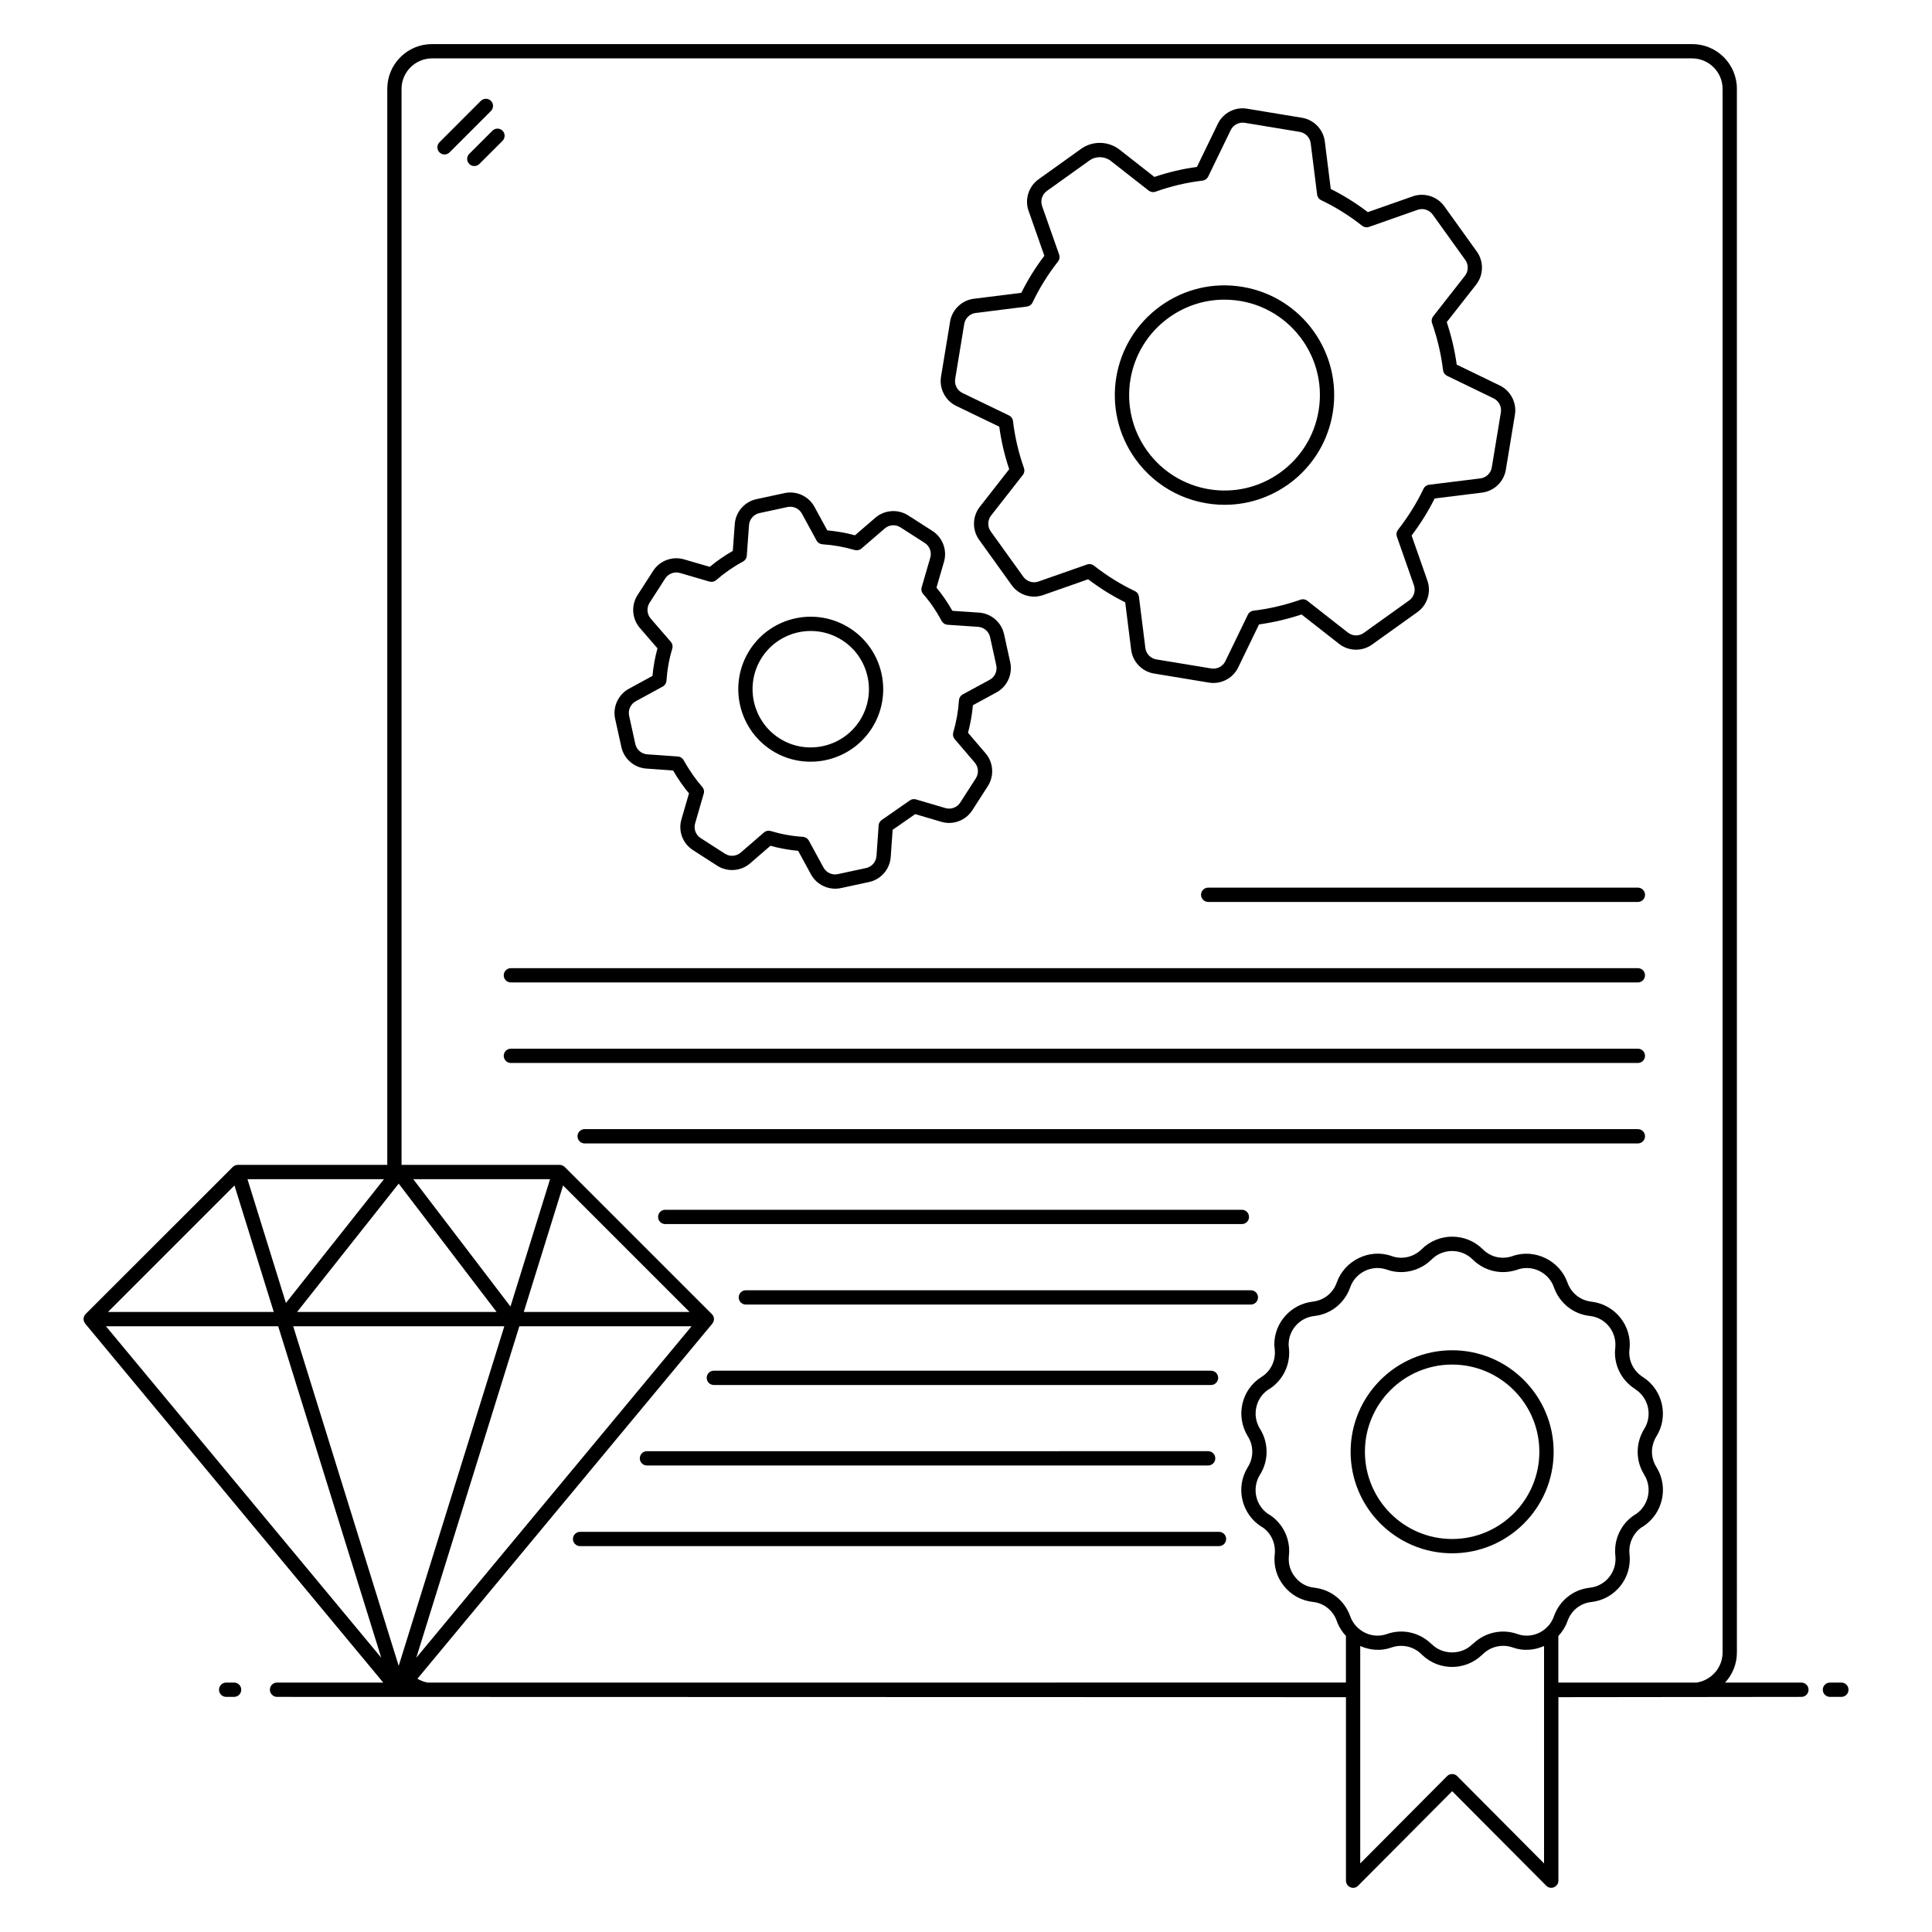 <?xml version="1.0" encoding="UTF-8"?>
<!-- Uploaded to: SVG Find, www.svgrepo.com, Generator: SVG Find Mixer Tools -->
<svg fill="#000000" width="800px" height="800px" version="1.1" viewBox="144 144 512 512" xmlns="http://www.w3.org/2000/svg">
 <g>
  <path d="m206.04 589.9h-2.106c-1.047 0-1.895 0.848-1.895 1.895s0.848 1.895 1.895 1.895h2.106c1.047 0 1.895-0.848 1.895-1.895s-0.848-1.895-1.895-1.895z"/>
  <path d="m621.38 589.91h-20.227c1.969-2.121 3.144-4.926 3.144-7.992l-0.004-414.38c0-6.555-5.305-11.855-11.855-11.855h-333.95c-6.555 0-11.855 5.305-11.855 11.855v285.16h-39.625c-0.266 0-0.531 0.074-0.797 0.188-0.074 0.039-0.152 0.113-0.227 0.152-0.113 0.074-0.227 0.113-0.305 0.227-43.711 43.719-38.559 38.488-39.055 39.059-0.152 0.152-0.266 0.34-0.34 0.492 0 0.039 0 0.113-0.039 0.152-0.035 0.188-0.113 0.379-0.113 0.566v0.039c0 0.074 0.039 0.152 0.039 0.227 0.039 0.152 0.039 0.305 0.113 0.453 0.039 0.074 0.074 0.188 0.152 0.266 0.039 0.074 0.074 0.188 0.152 0.266l78.98 95.117h-28.145c-1.059 0-1.895 0.832-1.895 1.895 0 1.023 0.832 1.895 1.895 1.895 97.242 0.027 140.58 0.055 283.27 0.074v48.637c0 0.758 0.453 1.441 1.176 1.742 0.719 0.305 1.516 0.152 2.047-0.418l24.926-25.039 24.926 25.039c0.492 0.531 1.324 0.719 2.047 0.418 0.719-0.305 1.176-0.984 1.176-1.742v-48.637c30.457-0.035 45.285-0.055 64.398-0.074 1.059 0 1.895-0.871 1.895-1.895-0.012-1.059-0.844-1.895-1.902-1.895zm-371.72-132.24 25.949 34.016h-52.883zm29.621 32.574-25.758-33.75h36.25zm13.941-32.082 33.523 33.523h-43.941zm-47.465-1.668-25.984 32.805-10.191-32.805zm-39.621 1.668 10.418 33.523h-43.941zm-34.055 37.312h45.645l27.312 87.844zm77.578 90.004-27.957-90.004h55.949zm31.973-90.004h45.645l-72.957 87.844zm271.56 142.35-23.031-23.145c-0.684-0.719-1.969-0.719-2.652 0l-23.031 23.145v-57.617c2.574 1.137 5.531 1.402 8.332 0.379 2.766-0.945 5.832-0.266 7.918 1.816 0.074 0.074 0.152 0.152 0.227 0.227 4.394 4.168 11.328 4.168 15.719 0 0.074-0.074 0.188-0.152 0.266-0.227 2.008-2.008 5.113-2.805 7.918-1.816 2.805 1.023 5.758 0.758 8.332-0.379zm2.613-65.492c-1.324 3.863-5.684 6.137-9.699 4.695-4.055-1.441-8.562-0.418-11.629 2.5-0.074 0.039-0.188 0.113-0.266 0.188-2.879 2.918-7.879 2.918-10.797 0-0.074-0.074-0.152-0.113-0.227-0.188-3.144-2.953-7.539-3.941-11.629-2.5-4.016 1.441-8.371-0.832-9.734-4.695-1.477-4.168-5.113-7.082-9.508-7.574-2.047-0.227-3.863-1.211-5.113-2.84-1.289-1.59-1.855-3.562-1.629-5.644 0.492-4.32-1.555-8.598-5.227-10.91-0.074-0.039-0.152-0.074-0.227-0.113-3.41-2.273-4.394-6.894-2.234-10.418 0.074-0.074 0.113-0.152 0.152-0.227 2.195-3.637 2.16-8.297-0.113-11.934-0.758-1.211-1.176-2.652-1.176-4.055 0-2.574 1.25-4.961 3.371-6.363 0.074-0.039 0.152-0.074 0.227-0.113 3.711-2.387 5.719-6.59 5.227-10.949-0.039-0.305-0.074-0.605-0.074-0.871 0-3.902 2.953-7.16 6.856-7.574 4.356-0.492 7.992-3.41 9.469-7.613 1.324-3.824 5.684-6.098 9.734-4.66 4.129 1.477 8.789 0.34 11.855-2.727 2.992-2.953 7.84-2.953 10.832 0 3.144 3.144 7.691 4.168 11.855 2.727 4.016-1.441 8.371 0.832 9.699 4.66 1.477 4.203 5.113 7.121 9.547 7.613 4.168 0.453 7.195 4.242 6.703 8.562-0.039 0.379-0.074 0.758-0.074 1.137 0 3.941 2.008 7.539 5.34 9.66 0.039 0.074 0.113 0.113 0.188 0.152 3.41 2.273 4.434 6.894 2.234 10.418-1.137 1.855-1.742 3.941-1.742 6.062 0 2.047 0.531 4.09 1.629 5.871 0.039 0.074 0.074 0.152 0.113 0.227 2.195 3.484 1.176 8.105-2.195 10.418-0.074 0.039-0.152 0.074-0.227 0.113-3.676 2.312-5.719 6.59-5.227 10.949 0.453 4.129-2.5 7.992-6.781 8.445-4.387 0.484-8.023 3.402-9.504 7.57zm44.699 9.582c0 4.016-2.953 7.387-6.934 7.992h-36.594v-12.348c1.059-1.137 1.895-2.461 2.426-3.941 0.984-2.805 3.41-4.773 6.363-5.074 6.25-0.719 10.797-6.363 10.074-12.691-0.305-2.805 0.984-5.606 3.297-7.16 0.074-0.039 0.152-0.074 0.227-0.113 5.227-3.332 6.894-10.227 3.75-15.531-0.039-0.074-0.113-0.188-0.152-0.266-0.758-1.211-1.176-2.652-1.176-4.055 0-1.363 0.418-2.84 1.176-4.055 3.332-5.34 1.703-12.387-3.598-15.758-0.039-0.039-0.113-0.074-0.188-0.113-2.121-1.441-3.41-3.789-3.41-6.363 0-0.266 0.039-0.492 0.074-0.832 0.719-6.25-3.824-11.934-10.113-12.652-2.918-0.34-5.34-2.273-6.324-5.039-2.008-5.797-8.637-9.129-14.547-7.047-2.805 0.984-5.832 0.305-7.953-1.855-4.469-4.394-11.707-4.394-16.176 0.074-2.047 2.008-5.113 2.805-7.918 1.781-5.945-2.121-12.539 1.25-14.547 7.008-0.984 2.805-3.41 4.734-6.402 5.074-5.758 0.684-10.152 5.57-10.152 11.363 0 0.379 0.074 0.832 0.113 1.289 0.305 2.84-0.945 5.606-3.332 7.195-0.074 0.039-0.152 0.074-0.188 0.113-5.305 3.332-6.934 10.34-3.598 15.758 1.555 2.461 1.555 5.644 0 8.105-0.039 0.074-0.113 0.152-0.152 0.266-3.144 5.266-1.516 12.199 3.711 15.531 0.074 0.039 0.152 0.074 0.227 0.113 2.348 1.555 3.637 4.32 3.332 7.195-0.34 3.031 0.492 6.023 2.426 8.41 1.895 2.387 4.621 3.902 7.691 4.242 2.918 0.305 5.34 2.273 6.324 5.039 0.531 1.516 1.363 2.84 2.426 3.977v12.348l-243.3 0.012c-0.984-0.152-1.895-0.531-2.766-1.023l78.148-94.094c0.074-0.074 0.113-0.188 0.152-0.266 0.039-0.074 0.113-0.191 0.152-0.266 0.074-0.152 0.074-0.305 0.113-0.492 0-0.039 0.039-0.113 0.039-0.188v-0.039c-0.039-0.188-0.074-0.379-0.113-0.566-0.039-0.039-0.039-0.113-0.039-0.152-0.074-0.152-0.227-0.34-0.34-0.492-0.039 0-0.039-0.074-0.074-0.074l-38.98-38.98c-0.074-0.113-0.227-0.152-0.305-0.227-0.113-0.039-0.152-0.113-0.227-0.152-0.266-0.113-0.531-0.188-0.797-0.188l-41.934-0.004v-285.16c0-4.434 3.637-8.07 8.07-8.07h333.95c4.434 0 8.07 3.637 8.07 8.07z"/>
  <path d="m631.98 589.9h-3.023c-1.047 0-1.895 0.848-1.895 1.895s0.848 1.895 1.895 1.895h3.023c1.047 0 1.895-0.848 1.895-1.895s-0.848-1.895-1.895-1.895z"/>
  <path d="m475.49 485.93h-133.83c-1.047 0-1.895 0.848-1.895 1.895s0.848 1.895 1.895 1.895h133.83c1.047 0 1.895-0.848 1.895-1.895s-0.848-1.895-1.895-1.895z"/>
  <path d="m333.18 511.04h131.75c1.047 0 1.895-0.848 1.895-1.895 0-1.047-0.848-1.895-1.895-1.895h-131.75c-1.047 0-1.895 0.848-1.895 1.895 0 1.047 0.848 1.895 1.895 1.895z"/>
  <path d="m475 466.5c0-1.047-0.848-1.895-1.895-1.895h-152.81c-1.047 0-1.895 0.848-1.895 1.895s0.848 1.895 1.895 1.895h152.81c1.047 0 1.895-0.848 1.895-1.895z"/>
  <path d="m578.04 443.23h-279.1c-1.047 0-1.895 0.848-1.895 1.895s0.848 1.895 1.895 1.895h279.11c1.047 0 1.895-0.848 1.895-1.895-0.004-1.047-0.852-1.895-1.898-1.895z"/>
  <path d="m578.05 421.91h-298.66c-1.047 0-1.895 0.848-1.895 1.895s0.848 1.895 1.895 1.895h298.66c1.047 0 1.895-0.848 1.895-1.895s-0.848-1.895-1.895-1.895z"/>
  <path d="m279.39 404.36h298.66c1.047 0 1.895-0.848 1.895-1.895s-0.848-1.895-1.895-1.895h-298.66c-1.047 0-1.895 0.848-1.895 1.895s0.848 1.895 1.895 1.895z"/>
  <path d="m462.29 381.13c0 1.047 0.848 1.895 1.895 1.895h113.87c1.047 0 1.895-0.848 1.895-1.895 0-1.047-0.848-1.895-1.895-1.895h-113.87c-1.047 0-1.895 0.848-1.895 1.895z"/>
  <path d="m315.45 532.37h148.72c1.047 0 1.895-0.848 1.895-1.895s-0.848-1.895-1.895-1.895l-148.72 0.004c-1.047 0-1.895 0.848-1.895 1.895 0 1.047 0.848 1.891 1.895 1.891z"/>
  <path d="m467.05 549.95h-169.32c-1.047 0-1.895 0.848-1.895 1.895s0.848 1.895 1.895 1.895h169.32c1.047 0 1.895-0.848 1.895-1.895-0.004-1.051-0.848-1.895-1.895-1.895z"/>
  <path d="m528.83 555.64c14.836 0 26.902-12.066 26.902-26.902 0-14.836-12.066-26.902-26.902-26.902s-26.902 12.066-26.902 26.902c-0.004 14.836 12.066 26.902 26.902 26.902zm0-50.016c12.742 0 23.113 10.367 23.113 23.113 0 12.742-10.367 23.113-23.113 23.113s-23.113-10.367-23.113-23.113c-0.004-12.742 10.367-23.113 23.113-23.113z"/>
  <path d="m263.14 184.38 10.965-10.969c0.738-0.738 0.738-1.938 0-2.68-0.738-0.738-1.938-0.738-2.68 0l-10.961 10.969c-0.738 0.738-0.738 1.938 0 2.68 0.738 0.742 1.938 0.742 2.676 0z"/>
  <path d="m268.36 184.77c-0.738 0.738-0.738 1.938 0 2.68 0.738 0.738 1.938 0.738 2.68 0l6.137-6.133c0.738-0.738 0.738-1.938 0-2.68-0.738-0.738-1.938-0.738-2.68 0z"/>
  <path d="m468.58 277.78c13.84 0 26.246-10.012 28.605-24.352 2.606-15.812-8.129-30.801-23.934-33.406-7.676-1.277-15.363 0.527-21.676 5.059-13.047 9.363-16.047 27.5-6.688 40.562 5.633 7.848 14.477 12.137 23.691 12.137zm-14.793-49.625c4.34-3.109 9.438-4.742 14.68-4.742 15.723 0 27.504 14.105 24.984 29.402-1.098 6.66-4.723 12.496-10.207 16.434-11.398 8.18-27.16 5.5-35.27-5.816-8.137-11.355-5.539-27.133 5.812-35.277z"/>
  <path d="m397.41 251.57 11.406 5.504c0.512 3.805 1.395 7.582 2.633 11.273l-7.797 9.969c-1.98 2.531-2.055 6.125-0.176 8.738l8.637 12.023c1.879 2.617 5.301 3.699 8.332 2.621l11.922-4.184c3.129 2.371 6.426 4.422 9.828 6.109l1.574 12.586c0.395 3.18 2.883 5.762 6.043 6.285l14.574 2.406c0.391 0.066 0.781 0.098 1.168 0.098 2.754 0 5.348-1.578 6.574-4.109l5.527-11.414c3.719-0.504 7.5-1.387 11.266-2.633l9.949 7.793c2.531 1.984 6.117 2.059 8.73 0.188l12.039-8.617c2.617-1.867 3.699-5.297 2.637-8.336l-4.188-11.949c2.391-3.172 4.441-6.465 6.109-9.82l12.57-1.555c3.188-0.391 5.773-2.879 6.297-6.047l2.406-14.594c0.523-3.164-1.129-6.348-4.012-7.742l-11.414-5.531c-0.504-3.715-1.391-7.496-2.637-11.266l7.789-9.945c1.984-2.535 2.059-6.129 0.18-8.746l-8.633-12.023c-1.875-2.606-5.297-3.684-8.332-2.621l-11.922 4.188c-3.141-2.394-6.438-4.453-9.824-6.137l-1.574-12.586c-0.395-3.18-2.883-5.762-6.043-6.285l-14.574-2.406c-3.164-0.543-6.344 1.129-7.742 4.016l-5.531 11.414c-3.789 0.512-7.574 1.402-11.277 2.656l-9.223-7.227c-2.957-2.312-7.152-2.406-10.195-0.219l-11.293 8.082c-2.617 1.871-3.699 5.301-2.633 8.34l4.184 11.91c-2.352 3.094-4.402 6.391-6.109 9.824l-12.586 1.574c-3.18 0.395-5.762 2.883-6.281 6.043l-2.406 14.594c-0.516 3.176 1.137 6.363 4.027 7.758zm2.125-21.73c0.25-1.516 1.492-2.707 3.016-2.898l13.605-1.703c0.641-0.082 1.199-0.48 1.477-1.066 1.82-3.828 4.094-7.492 6.762-10.875 0.398-0.512 0.512-1.188 0.297-1.801l-4.523-12.883c-0.512-1.457 0.008-3.106 1.262-4.004l11.293-8.082c1.691-1.215 4.016-1.156 5.656 0.121l10.035 7.859c0.512 0.402 1.191 0.516 1.805 0.293 4.086-1.457 8.281-2.445 12.473-2.934 0.641-0.078 1.203-0.473 1.484-1.059l5.981-12.336c0.672-1.383 2.191-2.172 3.715-1.926l14.574 2.406c1.52 0.25 2.711 1.492 2.902 3.019l1.703 13.605c0.078 0.641 0.484 1.199 1.066 1.477 3.762 1.781 7.422 4.066 10.875 6.785 0.508 0.398 1.188 0.512 1.797 0.301l12.891-4.535c1.453-0.508 3.102 0.004 4 1.262l8.633 12.023c0.902 1.254 0.867 2.981-0.086 4.195l-8.422 10.75c-0.398 0.508-0.512 1.18-0.297 1.789 1.453 4.188 2.434 8.387 2.914 12.484 0.074 0.641 0.473 1.203 1.055 1.484l12.34 5.977c1.383 0.668 2.176 2.199 1.926 3.719l-2.406 14.594c-0.25 1.52-1.496 2.715-3.023 2.902l-13.59 1.68c-0.641 0.078-1.199 0.48-1.477 1.066-1.77 3.727-4.047 7.387-6.769 10.887-0.395 0.508-0.504 1.18-0.293 1.785l4.523 12.914c0.512 1.457-0.008 3.106-1.266 4.004l-12.039 8.617c-1.254 0.906-2.977 0.863-4.191-0.09l-10.754-8.426c-0.508-0.402-1.188-0.516-1.789-0.301-4.184 1.457-8.383 2.438-12.484 2.914-0.641 0.078-1.203 0.473-1.484 1.059l-5.977 12.336c-0.672 1.383-2.195 2.164-3.715 1.926l-14.574-2.406c-1.52-0.25-2.711-1.492-2.902-3.019l-1.703-13.605c-0.078-0.641-0.484-1.199-1.066-1.477-3.785-1.793-7.445-4.07-10.883-6.758-0.34-0.266-0.75-0.402-1.168-0.402-0.211 0-0.422 0.035-0.629 0.105l-12.895 4.523c-1.461 0.516-3.098-0.008-3.996-1.262l-8.637-12.023c-0.902-1.254-0.867-2.977 0.086-4.195l8.43-10.781c0.398-0.508 0.508-1.188 0.293-1.797-1.438-4.066-2.418-8.262-2.91-12.473-0.074-0.641-0.473-1.203-1.059-1.484l-12.332-5.953c-1.387-0.668-2.184-2.199-1.93-3.723z"/>
  <path d="m348.47 342.83c8.852 5.684 20.773 3.164 26.547-5.793 5.719-8.914 3.152-20.816-5.766-26.539-8.895-5.731-20.816-3.203-26.57 5.758v0.004c-5.711 8.914-3.113 20.836 5.789 26.57zm-2.602-24.531c4.574-7.125 14.121-9.266 21.336-4.617 7.133 4.574 9.23 14.133 4.629 21.305-4.609 7.152-14.172 9.242-21.312 4.656-7.152-4.606-9.238-14.18-4.652-21.344z"/>
  <path d="m308.67 341.98c0.688 3.133 3.402 5.481 6.602 5.703l7.102 0.5c1.336 2.293 2.84 4.43 4.215 6.074l-2 6.863c-0.906 3.121 0.316 6.402 3.051 8.168l6.426 4.133c2.699 1.738 6.277 1.484 8.707-0.613l5.402-4.672c0.523 0.141 1.047 0.273 1.582 0.41 1.891 0.441 3.824 0.75 5.758 0.926l3.398 6.242c1.531 2.805 4.777 4.312 7.93 3.641l7.469-1.609c3.148-0.676 5.508-3.394 5.734-6.609l0.512-7.227 5.984-4.16 6.926 2.039c3.09 0.922 6.449-0.344 8.188-3.043l4.133-6.422c1.734-2.691 1.484-6.269-0.605-8.695l-4.652-5.434c0.648-2.426 1.074-4.836 1.301-7.309l6.238-3.387c2.84-1.539 4.34-4.82 3.648-7.977l-1.637-7.465c-0.691-3.148-3.418-5.492-6.625-5.707l-7.074-0.477c-1.293-2.277-2.68-4.301-4.211-6.141l1.996-6.859c0.898-3.082-0.363-6.441-3.066-8.168l-6.43-4.121c-2.695-1.727-6.266-1.473-8.688 0.613l-5.41 4.66c-2.41-0.645-4.875-1.082-7.34-1.305l-3.398-6.238c-1.535-2.82-4.793-4.328-7.938-3.633l-7.449 1.605c-3.141 0.676-5.496 3.387-5.731 6.586l-0.523 7.125c-2.125 1.211-4.172 2.625-6.102 4.223l-6.836-1.988c-3.07-0.906-6.43 0.352-8.168 3.047l-4.137 6.43c-1.738 2.695-1.488 6.277 0.613 8.707l4.672 5.402c-0.652 2.367-1.098 4.816-1.324 7.301l-6.273 3.422c-2.824 1.543-4.316 4.816-3.625 7.961zm3.793-12.129 7.172-3.91c0.57-0.312 0.941-0.891 0.984-1.539 0.195-2.914 0.715-5.777 1.543-8.512 0.188-0.621 0.043-1.297-0.379-1.789l-5.344-6.18c-1.008-1.164-1.129-2.887-0.293-4.18l4.137-6.43c0.832-1.293 2.445-1.91 3.918-1.461l7.812 2.277c0.617 0.172 1.285 0.035 1.773-0.387 2.219-1.922 4.617-3.582 7.125-4.926 0.57-0.309 0.945-0.883 0.992-1.527l0.598-8.145c0.113-1.539 1.246-2.836 2.75-3.164l7.453-1.609c1.5-0.316 3.07 0.391 3.809 1.746l3.891 7.141c0.312 0.57 0.891 0.941 1.535 0.984 2.887 0.191 5.773 0.703 8.578 1.523 0.613 0.164 1.281 0.035 1.766-0.383l6.18-5.324c1.18-1.02 2.852-1.141 4.168-0.297l6.43 4.121c1.297 0.828 1.902 2.441 1.469 3.922l-2.281 7.844c-0.18 0.621-0.031 1.293 0.398 1.781 1.824 2.062 3.43 4.402 4.914 7.152 0.309 0.574 0.891 0.945 1.539 0.992l8.105 0.547c1.539 0.105 2.848 1.227 3.18 2.742l1.637 7.465c0.332 1.516-0.387 3.094-1.754 3.832l-7.144 3.875c-0.57 0.312-0.941 0.887-0.988 1.535-0.195 2.914-0.691 5.711-1.516 8.551-0.176 0.613-0.035 1.273 0.379 1.758l5.316 6.215c1.004 1.164 1.121 2.883 0.289 4.176l-4.133 6.422c-0.836 1.297-2.441 1.902-3.93 1.461l-7.801-2.297c-0.555-0.168-1.145-0.07-1.617 0.262l-7.473 5.199c-0.469 0.324-0.77 0.848-0.805 1.422l-0.574 8.133c-0.109 1.543-1.242 2.848-2.758 3.172l-7.473 1.609c-1.508 0.336-3.07-0.395-3.805-1.746l-3.891-7.144c-0.312-0.57-0.895-0.941-1.543-0.984-2.074-0.133-4.152-0.441-6.152-0.906-0.793-0.203-1.582-0.402-2.406-0.648-0.613-0.18-1.285-0.043-1.777 0.383l-6.176 5.34c-1.164 1.004-2.883 1.137-4.18 0.293l-6.426-4.133c-1.312-0.848-1.902-2.426-1.465-3.926l2.34-8.098c0.082-0.555-0.086-1.121-0.457-1.539-1.477-1.652-3.309-4.172-4.934-7.09-0.312-0.562-0.883-0.93-1.523-0.973l-8.113-0.574c-1.535-0.105-2.836-1.23-3.168-2.738l-1.645-7.492c-0.332-1.512 0.387-3.082 1.742-3.824z"/>
 </g>
</svg>
